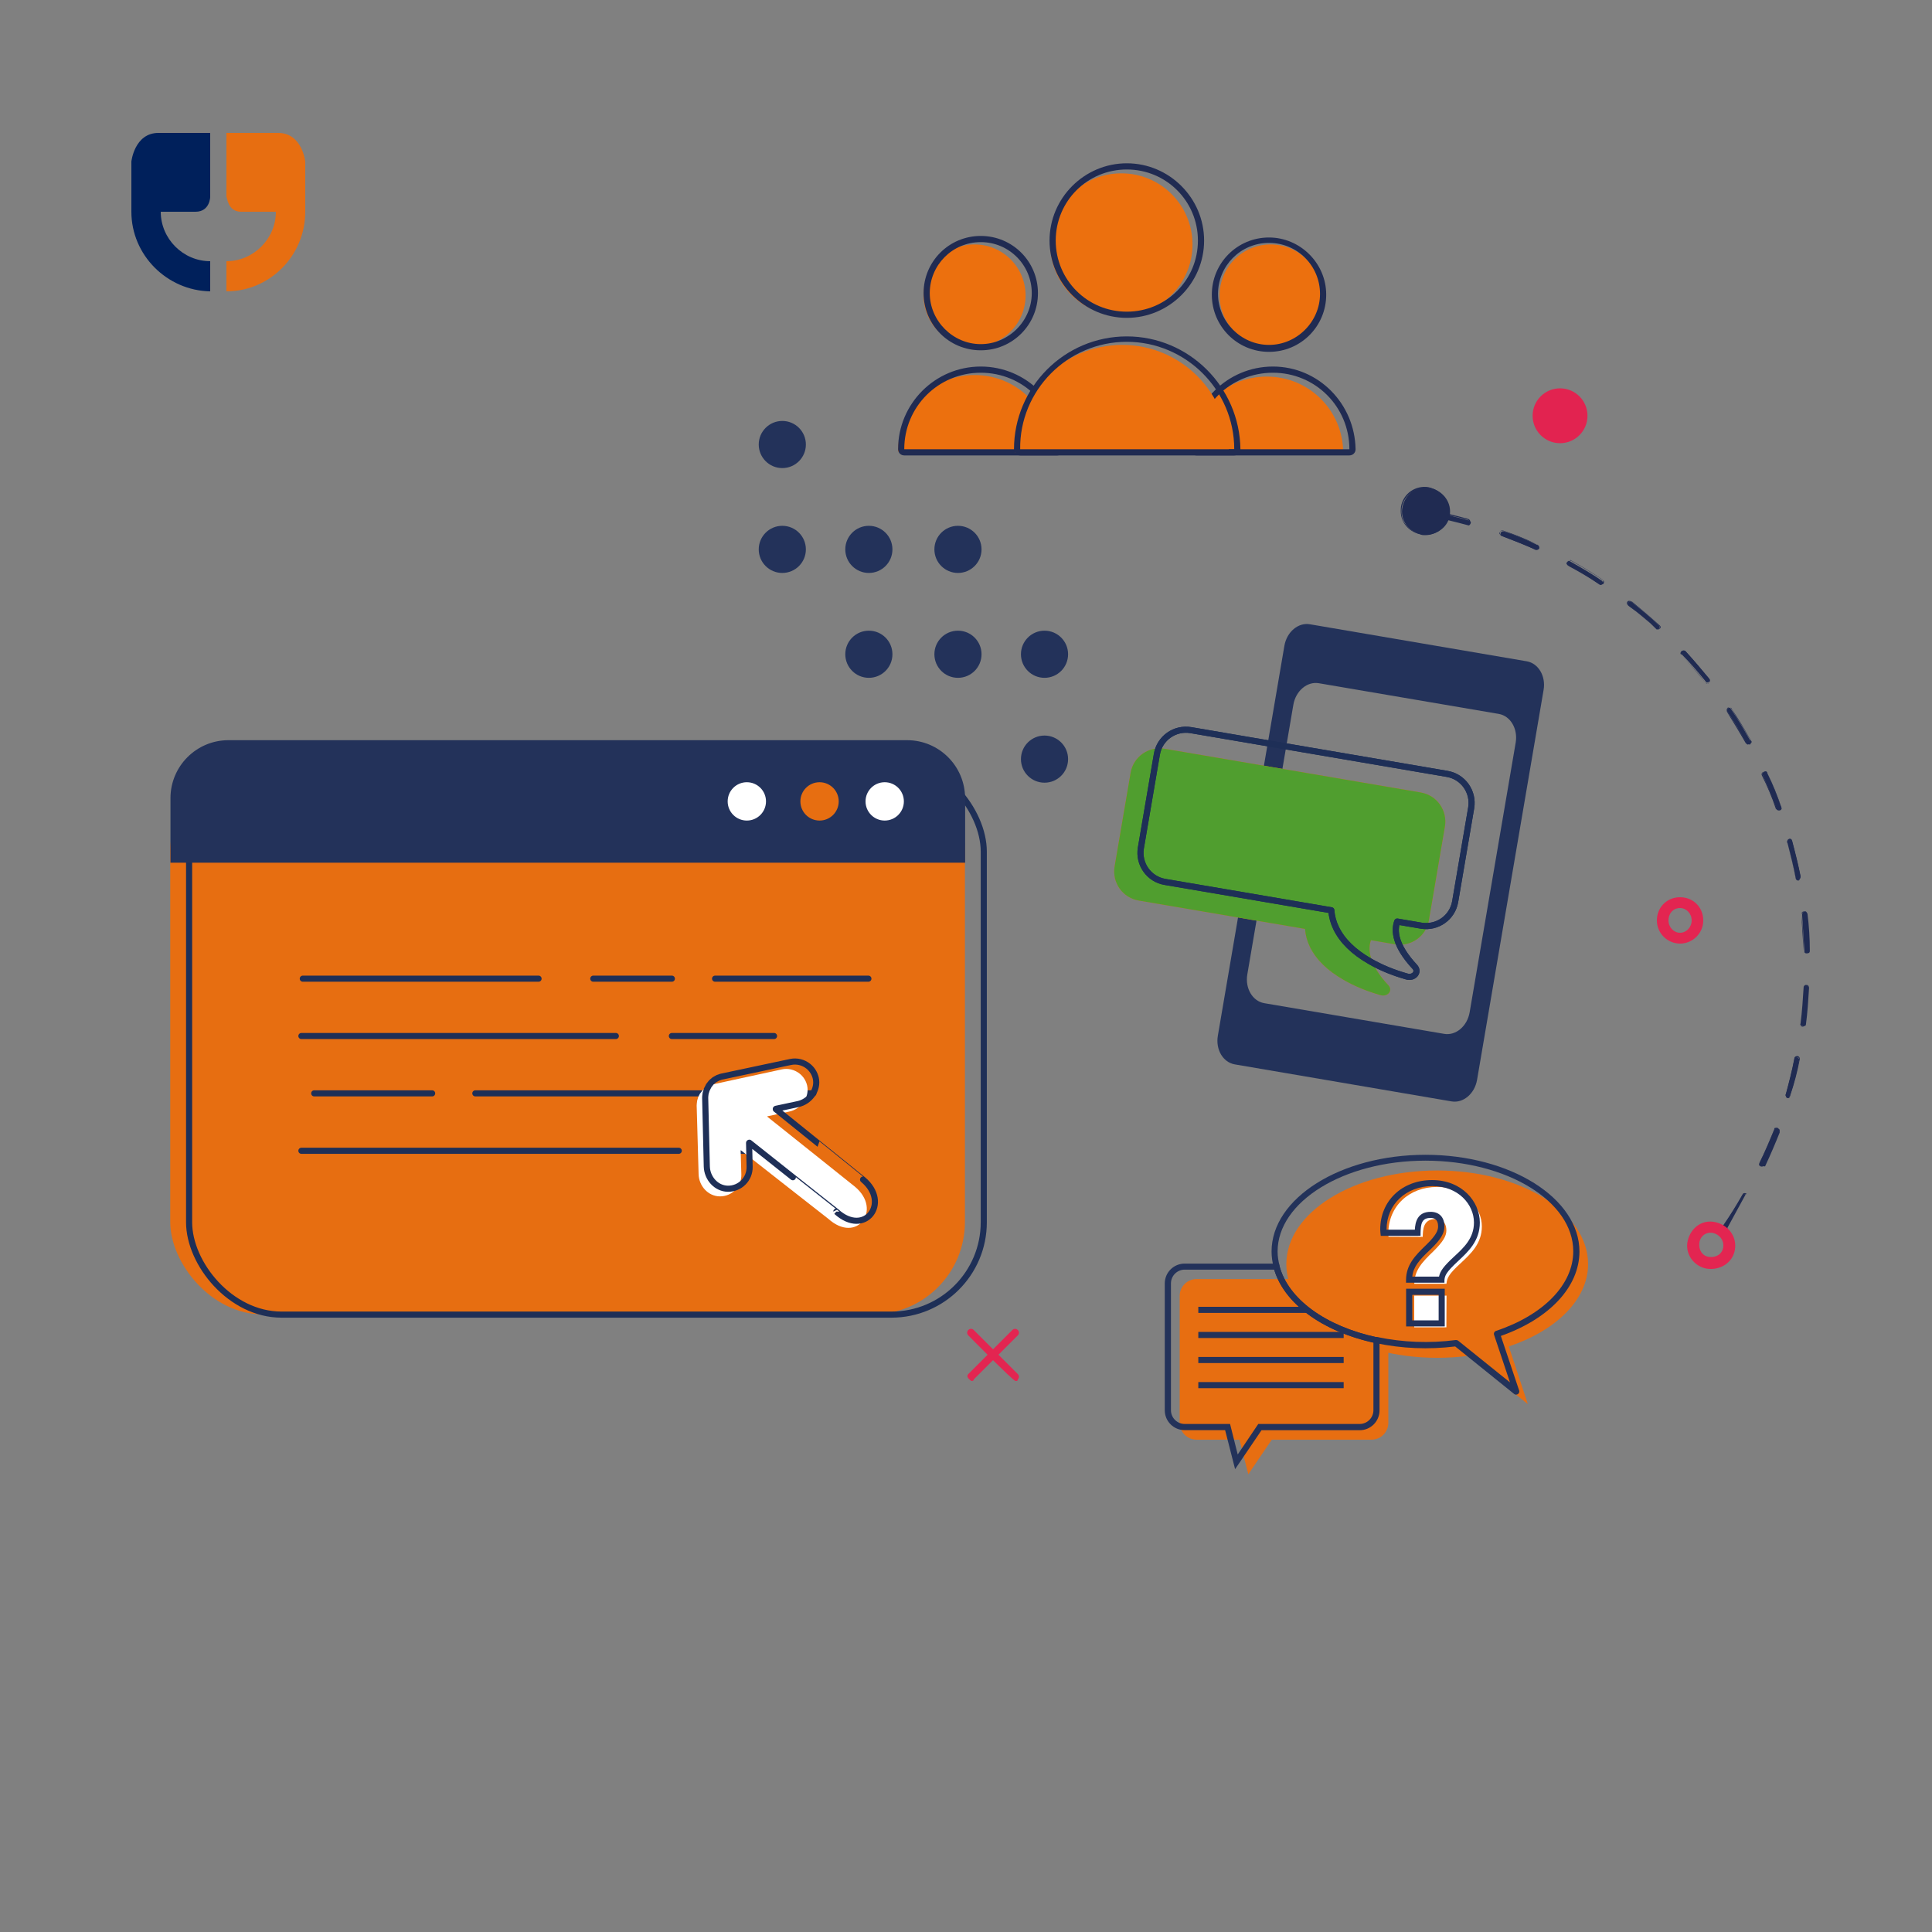 <?xml version="1.0" encoding="UTF-8"?><svg id="a" xmlns="http://www.w3.org/2000/svg" viewBox="0 0 250 250"><rect x="0" y="0" width="250" height="250" fill="#808080" stroke="none"/><defs><style>.w{fill:#00205b;}.x{fill:#ec700e;}.y{fill:#fff;}.z{fill:#e76e11;}.aa{fill:#e22350;}.ab{fill:#e32551;}.ac{fill:#23325a;}.ad{fill:#202b52;}.ae{fill:#509e2f;}.af{stroke-width:.79px;}.af,.ag{stroke-linejoin:round;}.af,.ag,.ah{stroke-linecap:round;}.af,.ag,.ah,.ai{fill:none;stroke:#1e2f57;}.ag,.ah,.ai{stroke-width:.79px;}.ah,.ai{stroke-miterlimit:10;}</style></defs><g><path class="ab" d="m131.4,178.7c-.4-.1-6.1-5.9-6.1-5.9-.2-.2-.2-.5,0-.7s.5-.2.7,0l5.7,5.7c.2.2.2.5,0,.7,0,.2-.1.2-.3.2"/><path class="ab" d="m125.7,178.7c-.6-.4-.6-.7-.4-.9l5.7-5.7c.2-.2.5-.2.7,0s.2.5,0,.7l-5.7,5.7c0,.2-.2.2-.3.2"/></g><path class="ab" d="m217.4,122.1c-1.6,0-3-1.3-3-3s1.3-3,3-3,3,1.3,3,3-1.4,3-3,3m0-4.6c-.9,0-1.5.7-1.5,1.6s.7,1.6,1.5,1.6,1.5-.7,1.5-1.6-.7-1.6-1.5-1.6"/><g><g id="b"><g id="c"><g id="d"><circle class="x" cx="126.11" cy="38.23" r="6.6"/></g><g id="e"><path class="x" d="m136.01,58.43h-19.8c0-5.5,4.4-9.9,9.9-9.9s9.9,4.4,9.9,9.9h0Z"/></g></g><g id="f"><path id="g" class="ad" d="m126.91,31.33c3.7,0,6.6,3,6.6,6.6s-3,6.6-6.6,6.6-6.6-3-6.6-6.6,2.9-6.6,6.6-6.6m0-.8c-4.1,0-7.4,3.3-7.4,7.4s3.3,7.4,7.4,7.4,7.4-3.3,7.4-7.4-3.3-7.4-7.4-7.4h0Z"/><path id="h" class="ad" d="m126.91,48.23c5.5,0,9.9,4.4,9.9,9.9h-19.8c0-5.5,4.4-9.9,9.9-9.9m0-.8c-5.9,0-10.7,4.8-10.7,10.7,0,.4.3.8.8.8h19.8c.4,0,.8-.3.8-.8,0-5.9-4.8-10.7-10.7-10.7h0Z"/></g></g><g id="i"><g id="j"><g id="k"><path class="x" d="m173.81,58.63h-19.8c0-5.5,4.4-9.9,9.9-9.9s9.9,4.4,9.9,9.9h0Z"/></g><g id="l"><circle class="x" cx="164.41" cy="38.23" r="6.6"/></g></g><g id="m"><path id="n" class="ad" d="m164.71,48.23c5.5,0,9.9,4.4,9.9,9.9h-19.8c-.1-5.5,4.4-9.9,9.9-9.9m0-.8c-5.9,0-10.7,4.8-10.7,10.7,0,.4.3.8.8.8h19.8c.4,0,.8-.3.8-.8-.1-5.9-4.8-10.7-10.7-10.7h0Z"/><path id="o" class="ad" d="m164.21,31.43c3.7,0,6.6,3,6.6,6.6s-3,6.6-6.6,6.6-6.6-3-6.6-6.6,2.9-6.6,6.6-6.6m0-.7c-4.1,0-7.4,3.3-7.4,7.4s3.3,7.4,7.4,7.4,7.4-3.3,7.4-7.4-3.4-7.4-7.4-7.4h0Z"/></g></g><g id="p"><g id="q"><g id="r"><circle class="x" cx="145.11" cy="31.63" r="9.2"/></g><g id="s"><path class="x" d="m159.01,58.53h-27.7c0-7.6,6.2-13.9,13.9-13.9s13.8,6.3,13.8,13.9h0Z"/></g></g><g id="t"><path id="u" class="ad" d="m145.81,21.93c5.1,0,9.2,4.1,9.2,9.2s-4.1,9.2-9.2,9.2-9.2-4.1-9.2-9.2,4.1-9.2,9.2-9.2m0-.8c-5.5,0-10,4.5-10,10s4.5,10,10,10,10-4.5,10-10-4.5-10-10-10h0Z"/><path id="v" class="ad" d="m145.81,44.23c7.6,0,13.9,6.2,13.9,13.9h-27.7c-.1-7.6,6.1-13.9,13.8-13.9m0-.7c-8.1,0-14.6,6.6-14.6,14.6,0,.4.3.8.8.8h27.7c.4,0,.8-.3.8-.8-.1-8.1-6.7-14.6-14.7-14.6h0Z"/></g></g></g><g><g><path class="ad" d="m223.49,158.95c-.1.1-.3.2-.4.1l-.1-.1c-.1-.1-.1-.2,0-.3.9-1.3,1.7-2.6,2.5-4,.1-.1.3-.2.4-.1m1.8-3.8c0-.1-.1-.2,0-.3.7-1.4,1.3-2.9,1.9-4.3.1-.2.2-.2.4-.2.2.1.2.2.2.4-.6,1.5-1.2,2.9-1.9,4.4-.1.2-.3.2-.4.1-.1,0-.2-.1-.2-.1h0Zm-42.6-84.1v-.2c0-.2.2-.3.4-.2,1.6.3,3.1.7,4.6,1.1.2.1.3.2.2.4s-.2.3-.4.2c-1.5-.4-3.1-.8-4.6-1.1-.1-.1-.2-.1-.2-.2h0Zm46,75.2c0-.1-.1-.1,0-.2.4-1.5.8-3,1.1-4.6,0-.2.2-.3.4-.2s.3.2.2.4c-.3,1.6-.7,3.1-1.2,4.6-.1.2-.2.3-.4.2,0-.1-.1-.1-.1-.2h0Zm-36.9-72.7c0-.1-.1-.2,0-.2.1-.2.2-.2.4-.2,1.5.5,3,1.1,4.4,1.8.2.1.2.3.2.4-.1.2-.3.2-.4.2-1.4-.6-2.9-1.2-4.4-1.8-.1-.1-.2-.2-.2-.2h0Zm38.8,63.5v-.2c.2-1.6.3-3.1.4-4.7,0-.2.2-.3.3-.3.2,0,.3.2.3.3-.1,1.6-.2,3.2-.4,4.7,0,.2-.2.3-.4.3-.07,0-.13-.03-.2-.1h0Zm-30.2-59.6c-.1-.1-.1-.2,0-.3.1-.2.3-.2.4-.1,1.4.8,2.8,1.6,4.1,2.5.1.1.2.3.1.4s-.3.2-.4.1c-1.3-.9-2.7-1.7-4-2.4l-.2-.2h0Zm30.7,50.1v-.1c-.1-1.6-.2-3.1-.3-4.7,0-.2.1-.3.3-.4s.3.1.4.3c.2,1.6.3,3.2.3,4.8,0,.2-.1.3-.3.3-.3,0-.4-.1-.4-.2h0Zm-22.8-44.9c-.1-.1-.1-.2,0-.3.1-.1.3-.2.4-.1,1.2,1,2.5,2,3.6,3.1.1.1.1.3,0,.4s-.3.1-.4,0c-1.1-1.1-2.4-2.1-3.6-3v-.1h0Zm21.7,35.5h0c-.3-1.6-.7-3.2-1.1-4.7-.1-.2.1-.3.2-.4s.3.1.4.2c.4,1.5.8,3.1,1.1,4.6,0,.2-.1.3-.2.4-.2.1-.3.1-.4-.1Zm-14.8-29.1c-.1-.1,0-.3.1-.4s.3-.1.4,0c1.1,1.2,2.1,2.4,3.1,3.6.1.1.1.3-.1.4-.1.1-.3.1-.4-.1-.9-1.1-1.9-2.3-3.1-3.5.1,0,0,0,0,0h0Zm12.3,20h0c-.6-1.5-1.2-3-1.8-4.4-.1-.2,0-.3.2-.4s.4,0,.4.2c.7,1.4,1.3,2.9,1.8,4.4.1.2,0,.3-.2.4-.2,0-.3,0-.4-.2Zm-6.4-12.6c-.1-.1,0-.3.1-.4s.3-.1.4.1c.9,1.3,1.7,2.7,2.5,4.1.1.2,0,.3-.1.4s-.3,0-.4-.1c-.8-1.4-1.6-2.8-2.5-4.1h0Z"/><path class="ad" d="m223.29,159.15c-.07,0-.13-.03-.2-.1-.1,0-.1-.1-.1-.1-.1-.1-.1-.3,0-.4.9-1.3,1.7-2.6,2.5-4,.1-.2.3-.2.5-.1v.1c-.1-.1-.3,0-.4.1-.8,1.4-1.6,2.7-2.5,4-.1.1-.1.2,0,.3l.1.1.1.1c.1-.1.2-.1.2-.2h.1c-.1.1-.2.1-.3.2q0-.07,0,0h0Zm4.7-8.2h-.1c-.1,0-.1-.1-.2-.1h0c-.1-.1-.1-.2,0-.3.7-1.4,1.3-2.9,1.9-4.3,0-.1.1-.2.2-.2h.3c.1,0,.2.1.2.2v.3c-.6,1.5-1.2,2.9-1.9,4.4-.1-.1-.3,0-.4,0h0Zm-.3-.3c0,.1.1.1.1.1.1.1.3,0,.4-.1.7-1.4,1.3-2.9,1.9-4.4v-.2c0-.1-.1-.1-.2-.1h-.2c-.1,0-.1.1-.1.2-.6,1.5-1.2,2.9-1.9,4.3v.2h0Zm3.7-8.6h-.1c-.1,0-.2-.1-.2-.2h0c0-.1-.1-.2,0-.3.4-1.5.8-3,1.1-4.6,0-.2.2-.3.4-.3.1,0,.2.1.2.1.1.1.1.2.1.3-.3,1.6-.7,3.1-1.2,4.6-.1.4-.2.5-.3.4h0Zm-.3-.2c0,.1.1.1.2.1h.2c.1,0,.1-.1.1-.2.4-1.5.8-3.1,1.2-4.6v-.2c0-.1-.1-.1-.2-.1s-.3.1-.3.2c-.3,1.5-.7,3.1-1.1,4.6-.1.1-.1.2-.1.2h0Zm2.2-9s-.1,0,0,0c-.2,0-.3-.1-.3-.2h0c0-.1-.1-.1,0-.2.2-1.6.3-3.1.4-4.7,0-.2.2-.3.4-.3h0c.2,0,.3.2.3.4-.1,1.6-.2,3.2-.4,4.7,0,.1-.1.2-.1.2-.2,0-.2.1-.3.1h0Zm.4-5.4c-.1,0-.3.1-.3.3-.1,1.6-.2,3.1-.4,4.7v.2h0c0,.1.1.1.2.1s.1,0,.2-.1c.07-.07.1-.13.1-.2.2-1.6.3-3.2.4-4.7.1-.1,0-.3-.2-.3h0Zm0-4.1c-.1,0-.2-.1-.3-.2h0v-.1c-.1-1.6-.2-3.1-.3-4.7,0-.1,0-.2.1-.3s.1-.1.2-.1c.2,0,.4.1.4.3.2,1.6.3,3.2.3,4.8,0,.1,0,.2-.1.2-.1.1-.2.1-.3.1h0Zm-.3-5.3h0c-.2,0-.3.2-.3.3.2,1.6.3,3.1.3,4.7v.1h0c.07.07.13.1.2.1h0c.07,0,.13-.03.2-.1.07-.07.1-.13.1-.2-.1-1.6-.2-3.2-.3-4.7,0-.1-.1-.2-.2-.2h0Zm-.7-4.1c-.1,0-.2-.1-.3-.2h0v-.1c-.3-1.5-.7-3.1-1.1-4.6v-.3c0-.1.1-.1.2-.2.2-.1.4.1.4.2.4,1.5.8,3.1,1.1,4.6,0,.1,0,.2-.1.3,0,.2-.1.3-.2.3h0Zm-.3-.2c.1.1.2.2.3.1.1,0,.1-.1.2-.1,0-.1.1-.1,0-.2-.3-1.6-.7-3.1-1.1-4.6,0-.2-.2-.2-.3-.2s-.1.1-.2.1-.1.1,0,.2c.4,1.6.8,3.1,1.1,4.7h0Zm-2.3-8.9c-.1,0-.2-.1-.3-.2h0c-.5-1.5-1.1-2.9-1.8-4.3-.1-.2,0-.4.2-.5h.3c.1,0,.2.1.2.2.7,1.4,1.3,2.9,1.8,4.4.1.2,0,.4-.2.4h-.2Zm-1.8-5h-.1c-.1.1-.2.2-.1.4.6,1.4,1.3,2.9,1.8,4.3h0c.1.1.2.2.3.1s.2-.2.2-.4c-.5-1.5-1.1-3-1.8-4.4,0,.1-.1.1-.3,0q.07,0,0,0h0Zm-2.1-3.5c-.1,0-.2-.1-.3-.2-.8-1.4-1.6-2.7-2.4-4h0c-.1-.2,0-.4.1-.5s.2-.1.3-.1.2.1.2.2c.9,1.3,1.7,2.7,2.5,4.1.1.1.1.2,0,.3s-.1.2-.2.2c-.1-.1-.2,0-.2,0h0Zm-2.7-4.3h0c.9,1.3,1.7,2.7,2.5,4,.1.1.2.2.4.1.1,0,.1-.1.1-.2v-.2c-.8-1.4-1.6-2.7-2.5-4.1,0-.1-.1-.1-.2-.1h-.2c-.2.2-.2.4-.1.5h0Zm-2.5-3.6s-.1,0,0,0c-.1,0-.2-.1-.3-.1-1-1.2-2-2.4-3.1-3.6,0,0,0-.1-.1-.1h0c-.1-.1,0-.3.1-.4s.4-.1.5,0c1.1,1.2,2.1,2.4,3.1,3.6.1.2.1.4-.1.5,0,.1-.1.1-.1.1h0Zm-3.1-4.2c-.07,0-.13.03-.2.1-.1.1-.1.2-.1.3h0v.1c1.1,1.2,2.1,2.3,3.1,3.6.07.07.13.1.2.1s.13-.03.2-.1c.07-.07.1-.13.1-.2,0-.1,0-.2-.1-.2-1-1.2-2-2.5-3.1-3.6,0-.1,0-.2-.1-.1h0Zm-3.4-2.8c-.1,0-.2,0-.2-.1-1.1-1.1-2.4-2.1-3.6-3l-.1-.1h0c-.1-.1-.1-.3,0-.4s.1-.1.2-.1.2,0,.3.1c1.2,1,2.5,2,3.6,3.1.1.1.1.2.1.2,0,0,0,.2-.1.2s-.1.1-.2.1h0Zm-3.6-3.6h0c-.1,0-.2.1-.2.1-.1.1-.1.2,0,.3h0s0,.1.1.1c1.2,1,2.4,2,3.6,3,.07.07.13.1.2.1s.13-.03.2-.1c.07-.07.1-.13.1-.2s-.03-.13-.1-.2c-1.2-1.1-2.4-2.1-3.6-3.1-.1,0-.2-.1-.3,0h0Zm-3.8-2.2c-.07,0-.13-.03-.2-.1-1.3-.9-2.6-1.7-4-2.4-.1,0-.1-.1-.1-.1h0c-.1-.1-.1-.2,0-.3.07-.07.13-.13.2-.2h.3c1.4.8,2.8,1.6,4.1,2.5.2.1.2.3.1.5-.2.1-.3.1-.4.1h0Zm-4-3.1s-.1,0,0,0c-.2,0-.2.1-.2.1-.1.1-.1.2,0,.3h0l.1.1c1.4.8,2.7,1.6,4,2.4.1.1.3.1.4-.1.1-.1.1-.3-.1-.4-1.3-.9-2.7-1.7-4.1-2.5,0,.1-.1.1-.1.1h0Zm-4.3-1.4h-.1c-1.4-.7-2.9-1.2-4.4-1.8-.1,0-.1-.1-.2-.2h0c-.1-.1-.1-.2,0-.3.1-.2.3-.3.4-.2,1.5.5,3,1.1,4.4,1.8.2.1.3.3.2.5,0,.1-.1.2-.3.2h0Zm-4.4-2.5c-.1,0-.2.1-.3.2v.2h0c0,.1.1.1.1.1,1.5.5,2.9,1.1,4.4,1.8.1.1.3,0,.4-.1v-.2c0-.1-.1-.1-.1-.2-1.4-.6-2.9-1.2-4.5-1.8q.07,0,0,0h0Zm-4.5-.8h0c-1.6-.4-3.1-.8-4.7-1.1-.1,0-.2-.1-.2-.2h0c0-.1-.1-.2,0-.2,0-.2.2-.3.4-.3,1.6.3,3.1.7,4.6,1.1.2.1.3.2.2.4,0,.1-.1.2-.2.2.1.1,0,.2-.1.1h0Zm-4.6-1.7c-.1,0-.2.1-.3.2v.2h0c0,.1.1.1.2.1,1.5.3,3.1.7,4.6,1.1.1,0,.3-.1.3-.2,0-.2-.1-.3-.2-.3-1.4-.4-3-.7-4.6-1.1.1.1,0,.1,0,0h0Z"/></g><path class="ab" d="m220.79,164.15c-1.6-.3-2.8-1.9-2.4-3.6s1.9-2.8,3.6-2.4,2.8,1.9,2.5,3.6-2,2.7-3.7,2.4m.9-4.6c-.9-.2-1.7.4-1.8,1.3s.4,1.7,1.3,1.8,1.7-.4,1.8-1.3-.5-1.6-1.3-1.8"/><g><path class="ad" d="m183.89,69.15c-1.6-.3-2.8-1.9-2.4-3.6s1.9-2.8,3.6-2.4,2.8,1.9,2.5,3.6-2.1,2.7-3.7,2.4"/><path class="ad" d="m184.39,69.25c-.2,0-.4,0-.6-.1-.8-.2-1.5-.6-2-1.3s-.6-1.5-.5-2.3c.3-1.7,1.9-2.8,3.6-2.5.8.2,1.5.6,2,1.3s.6,1.5.5,2.3c-.2,1.6-1.5,2.6-3,2.6h0Zm0-6.1c-1.4,0-2.7,1-3,2.5-.1.8,0,1.6.5,2.2s1.1,1.1,1.9,1.2c1.6.3,3.2-.8,3.5-2.4s-.8-3.2-2.4-3.5c-.1,0-.3,0-.5,0Z"/></g></g><g><path class="w" d="m25.3,27.4h-4.5c0,3.5,2.9,6.4,6.4,6.4v3.9c-5.6-.1-10.2-4.7-10.2-10.3v-6.5s.4-3.7,3.5-3.7h6.7v8.3c0-.1,0,1.9-1.9,1.9"/><path class="z" d="m31.2,27.4h4.5c0,3.5-2.9,6.4-6.4,6.4v3.9c5.6,0,10.2-4.6,10.2-10.3v-6.5s-.4-3.7-3.5-3.7h-6.7v8.3c.1-.1.1,1.9,1.9,1.9"/></g><circle class="aa" cx="201.87" cy="53.8" r="3.55"/><g><rect class="z" x="22.03" y="98.22" width="102.83" height="71.86" rx="11.95" ry="11.95"/><rect class="ai" x="24.47" y="98.25" width="102.83" height="71.86" rx="11.95" ry="11.95"/><path class="ac" d="m124.88,103.28c0-4.14-3.36-7.5-7.5-7.5H29.56c-4.14,0-7.5,3.36-7.5,7.5v8.35h102.83v-8.35Z"/><circle class="y" cx="96.64" cy="103.7" r="2.48"/><circle class="z" cx="106.05" cy="103.7" r="2.48"/><circle class="y" cx="114.48" cy="103.7" r="2.48"/><g><g><line class="ah" x1="39.18" y1="126.64" x2="69.69" y2="126.64"/><line class="ah" x1="76.77" y1="126.64" x2="86.94" y2="126.64"/><line class="ah" x1="92.53" y1="126.64" x2="112.37" y2="126.64"/></g><g><line class="ah" x1="39" y1="134.06" x2="79.69" y2="134.06"/><line class="ah" x1="86.94" y1="134.06" x2="100.16" y2="134.06"/></g><g><line class="ah" x1="61.51" y1="141.48" x2="105.25" y2="141.48"/><line class="ah" x1="40.66" y1="141.48" x2="55.92" y2="141.48"/></g><g><line class="ah" x1="39" y1="148.91" x2="87.83" y2="148.91"/><line class="ah" x1="92.53" y1="148.91" x2="102.7" y2="148.91"/></g></g><path class="y" d="m90.58,141.5c-.05.08-.09.16-.13.25-.04.08-.08.15-.11.23-.03.07-.04.15-.06.22-.03.1-.07.2-.08.3-.01.06,0,.12-.02.18-.01.12-.03.25-.03.38,0,0,0,.01,0,.02l.25,8.86c.04,1.51,1.21,2.84,2.72,2.87,1.59.03,2.86-1.27,2.81-2.84l-.09-3.1s.03-.04.04-.02c0,0,11.29,8.87,11.3,8.86,3.71,3.33,7.04-1.18,3.44-4.16.01,0-11.33-9.05-11.33-9.05-.02-.01-.01-.04.01-.05l2.86-.62c1.51-.33,2.63-1.87,2.28-3.38-.15-.63-.51-1.17-.99-1.54-.63-.49-1.46-.71-2.29-.53l-8.84,1.92s-.01,0-.02,0c-.11.02-.21.06-.31.1-.07.02-.14.04-.21.07-.08.04-.16.09-.24.13-.08.05-.16.08-.23.14-.06.04-.1.09-.16.14-.08.07-.17.13-.24.21-.05.06-.1.13-.15.19-.06.08-.13.15-.18.23Z"/><path class="ag" d="m91.71,140.5c-.05.08-.09.16-.13.25-.04.08-.08.15-.12.23-.03.07-.04.15-.07.22-.03.1-.07.2-.09.3-.01.06,0,.12-.02.18-.02.12-.03.25-.03.38,0,0,0,.01,0,.02l.21,8.86c.04,1.51,1.2,2.85,2.71,2.88,1.59.03,2.86-1.26,2.83-2.83l-.07-3.1s.03-.04.04-.02c0,0,11.25,8.93,11.25,8.91,3.69,3.35,7.05-1.14,3.46-4.14.01,0-11.29-9.11-11.29-9.11-.02-.01-.01-.04.01-.05l2.86-.61c1.52-.32,2.64-1.85,2.3-3.36-.15-.64-.5-1.17-.98-1.55-.62-.49-1.45-.72-2.29-.54l-8.85,1.88s-.01,0-.02,0c-.11.02-.21.06-.31.1-.07.02-.14.04-.21.07-.08.04-.16.09-.24.13-.08.04-.16.08-.23.13-.06.04-.11.09-.16.14-.08.07-.17.13-.24.21-.06.06-.1.13-.15.19-.06.07-.13.15-.18.23Z"/></g><g><circle class="ac" cx="101.23" cy="57.52" r="3.05"/><circle class="ac" cx="101.23" cy="71.09" r="3.05"/><circle class="ac" cx="112.43" cy="71.09" r="3.05"/><circle class="ac" cx="112.43" cy="84.66" r="3.05"/><circle class="ac" cx="123.96" cy="71.09" r="3.05"/><circle class="ac" cx="123.96" cy="84.66" r="3.05"/><circle class="ac" cx="135.16" cy="84.66" r="3.05"/><circle class="ac" cx="135.16" cy="98.23" r="3.05"/></g><g><path class="z" d="m177.48,165.51h-22.65c-1.2,0-2.18.98-2.18,2.18v16.42c0,1.2.98,2.18,2.18,2.18h5.56l1.14,4.48,3.04-4.48h12.91c1.2,0,2.17-.98,2.17-2.18v-16.42c0-1.2-.97-2.17-2.17-2.18Z"/><path class="z" d="m205.5,163.58c0-6.71-8.74-12.12-19.52-12.12s-19.53,5.41-19.53,12.12,8.74,12.12,19.52,12.12c1.33,0,2.66-.08,3.98-.25l7.75,6.24-2.46-7.46c6.09-2.04,10.26-6.05,10.26-10.66Z"/><rect class="ac" x="155.06" y="169.1" width="14.03" height=".79"/><rect class="ac" x="155.06" y="172.35" width="18.81" height=".79"/><rect class="ac" x="155.06" y="175.59" width="18.81" height=".79"/><rect class="ac" x="155.06" y="178.84" width="18.81" height=".79"/><path class="ac" d="m159.82,190.1l-1.29-5.04h-5.24c-1.42,0-2.57-1.15-2.57-2.57v-16.41c0-1.42,1.15-2.57,2.57-2.57h12.19l.08.3c1.11,4.27,5.95,7.81,12.63,9.24l.32.06v9.39c0,1.42-1.15,2.57-2.57,2.57h-12.7l-3.42,5.04Zm-6.52-25.81c-.98,0-1.78.8-1.78,1.78v16.41c0,.98.8,1.78,1.78,1.78h5.87l.99,3.95,2.66-3.95h13.12c.98,0,1.78-.8,1.78-1.78v-8.75c-6.67-1.48-11.53-5.08-12.84-9.44h-11.59Z"/><path class="ac" d="m196.17,180.47c-.09,0-.18-.03-.24-.09l-7.63-6.15c-3.42.42-6.89.28-10.26-.43-.22-.04-.36-.26-.31-.48s.26-.36.48-.31c3.34.7,6.78.83,10.17.39.11-.01.21.02.3.08l6.71,5.4-2.06-6.16c-.07-.21.04-.43.25-.5,6.17-2.06,10-6.01,10-10.3,0-6.47-8.58-11.73-19.13-11.73s-19.13,5.3-19.13,11.76c0,.62.1,1.24.26,1.84.06.21-.07.43-.28.48-.21.06-.43-.07-.48-.28-.18-.67-.28-1.35-.28-2.04,0-6.9,8.94-12.52,19.92-12.52s19.92,5.62,19.92,12.52c0,4.55-3.88,8.71-10.17,10.92l2.37,7.07c.07.21-.05.43-.25.5-.05.02-.09.02-.14.02h.01Z"/><path class="ac" d="m178.03,173.81c-6.97-1.48-12.04-5.24-13.23-9.8l.77-.2c1.11,4.27,5.95,7.81,12.63,9.24l-.17.77Z"/><path class="y" d="m179.67,160.02c-.02-.14-.03-.29-.02-.43,0-3.47,2.65-6,6.32-6s5.78,2.72,5.78,5.11c0,2.22-1.42,3.52-2.72,4.74-1.58,1.44-1.78,1.93-1.86,2.68h-4.16c.02-1.69.92-2.72,2.51-4.24,1.18-1.18,1.64-1.91,1.64-2.65,0-.87-.39-1.49-1.4-1.49-1.61,0-1.64,1.4-1.66,2.31l-4.42-.02Zm7.5,11.73h-4.17v-4.1h4.18l-.02,4.1Z"/><path class="ac" d="m186.95,171.64h-5v-4.88h5v4.88Zm-4.2-.79h3.41v-3.3h-3.41v3.3Zm4.16-4.87h-4.97v-.39c.03-1.89,1.11-3.07,2.63-4.52,1.26-1.23,1.52-1.84,1.52-2.37,0-.99-.57-1.1-1-1.1-1.13,0-1.24.79-1.27,1.91v.39l-.39.02h-4.76l-.04-.36c-.02-.16-.03-.32-.03-.47,0-3.71,2.83-6.39,6.71-6.39s6.18,2.8,6.18,5.5c0,2.37-1.5,3.76-2.82,4.99-1.58,1.47-1.7,1.87-1.76,2.44v.34Zm-4.13-.79h3.43c.15-.71.57-1.31,1.93-2.57,1.29-1.18,2.59-2.4,2.59-4.43,0-2.32-2.01-4.71-5.39-4.71s-5.92,2.37-5.92,5.6v.04h3.66c.05-.94.31-2.31,2.04-2.31,1.12,0,1.79.7,1.79,1.89,0,.88-.47,1.68-1.76,2.93-1.55,1.44-2.27,2.32-2.4,3.56h.02Z"/></g><g><path class="ac" d="m197.55,85.57l-28.05-4.79c-1.51-.26-2.99.99-3.3,2.78l-8.61,50.46c-.31,1.79.67,3.45,2.19,3.71l28.05,4.79c1.51.26,2.99-.99,3.3-2.78l8.61-50.46c.31-1.79-.67-3.45-2.19-3.71Zm-7.38,45.43c-.31,1.79-1.78,3.04-3.3,2.78l-23.28-3.97c-1.51-.26-2.49-1.92-2.19-3.71l5.96-34.91c.31-1.79,1.78-3.04,3.3-2.78l23.28,3.97c1.51.26,2.49,1.92,2.19,3.71l-5.96,34.91Z"/><path class="z" d="m150.7,96.89l33.15,5.66c2.08.35,3.47,2.32,3.12,4.4l-2.07,12.12c-.35,2.08-2.32,3.47-4.4,3.12l-3.1-.53c-.4,1.12-.36,3.04,2.3,5.89.55.66-.16,1.48-1.06,1.22-1.79-.51-3.35-1.15-4.77-1.97-2.14-1.23-3.57-2.64-4.37-4.28-.36-.74-.57-1.51-.63-2.32l-21.52-3.67c-2.08-.35-3.47-2.32-3.12-4.4l2.07-12.12c.35-2.08,2.32-3.47,4.4-3.12Z"/><path class="ae" d="m150.7,96.89l33.15,5.66c2.08.35,3.47,2.32,3.12,4.4l-2.07,12.12c-.35,2.08-2.32,3.47-4.4,3.12l-3.1-.53c-.4,1.12-.36,3.04,2.3,5.89.55.66-.16,1.48-1.06,1.22-1.79-.51-3.35-1.15-4.77-1.97-2.14-1.23-3.57-2.64-4.37-4.28-.36-.74-.57-1.51-.63-2.32l-21.52-3.67c-2.08-.35-3.47-2.32-3.12-4.4l2.07-12.12c.35-2.08,2.32-3.47,4.4-3.12Z"/><path class="af" d="m154.1,94.48l33.15,5.66c2.08.35,3.47,2.32,3.12,4.4l-2.07,12.12c-.35,2.08-2.32,3.47-4.4,3.12l-3.1-.53c-.4,1.12-.36,3.04,2.3,5.89.55.66-.16,1.48-1.06,1.22-1.79-.51-3.35-1.15-4.77-1.97-2.14-1.23-3.57-2.64-4.37-4.28-.36-.74-.57-1.51-.63-2.32l-21.52-3.67c-2.08-.35-3.47-2.32-3.12-4.4l2.07-12.12c.35-2.08,2.32-3.47,4.4-3.12Z"/><path class="af" d="m154.1,94.48l33.15,5.66c2.08.35,3.47,2.32,3.12,4.4l-2.07,12.12c-.35,2.08-2.32,3.47-4.4,3.12l-3.1-.53c-.4,1.12-.36,3.04,2.3,5.89.55.66-.16,1.48-1.06,1.22-1.79-.51-3.35-1.15-4.77-1.97-2.14-1.23-3.57-2.64-4.37-4.28-.36-.74-.57-1.51-.63-2.32l-21.52-3.67c-2.08-.35-3.47-2.32-3.12-4.4l2.07-12.12c.35-2.08,2.32-3.47,4.4-3.12Z"/></g></svg>
